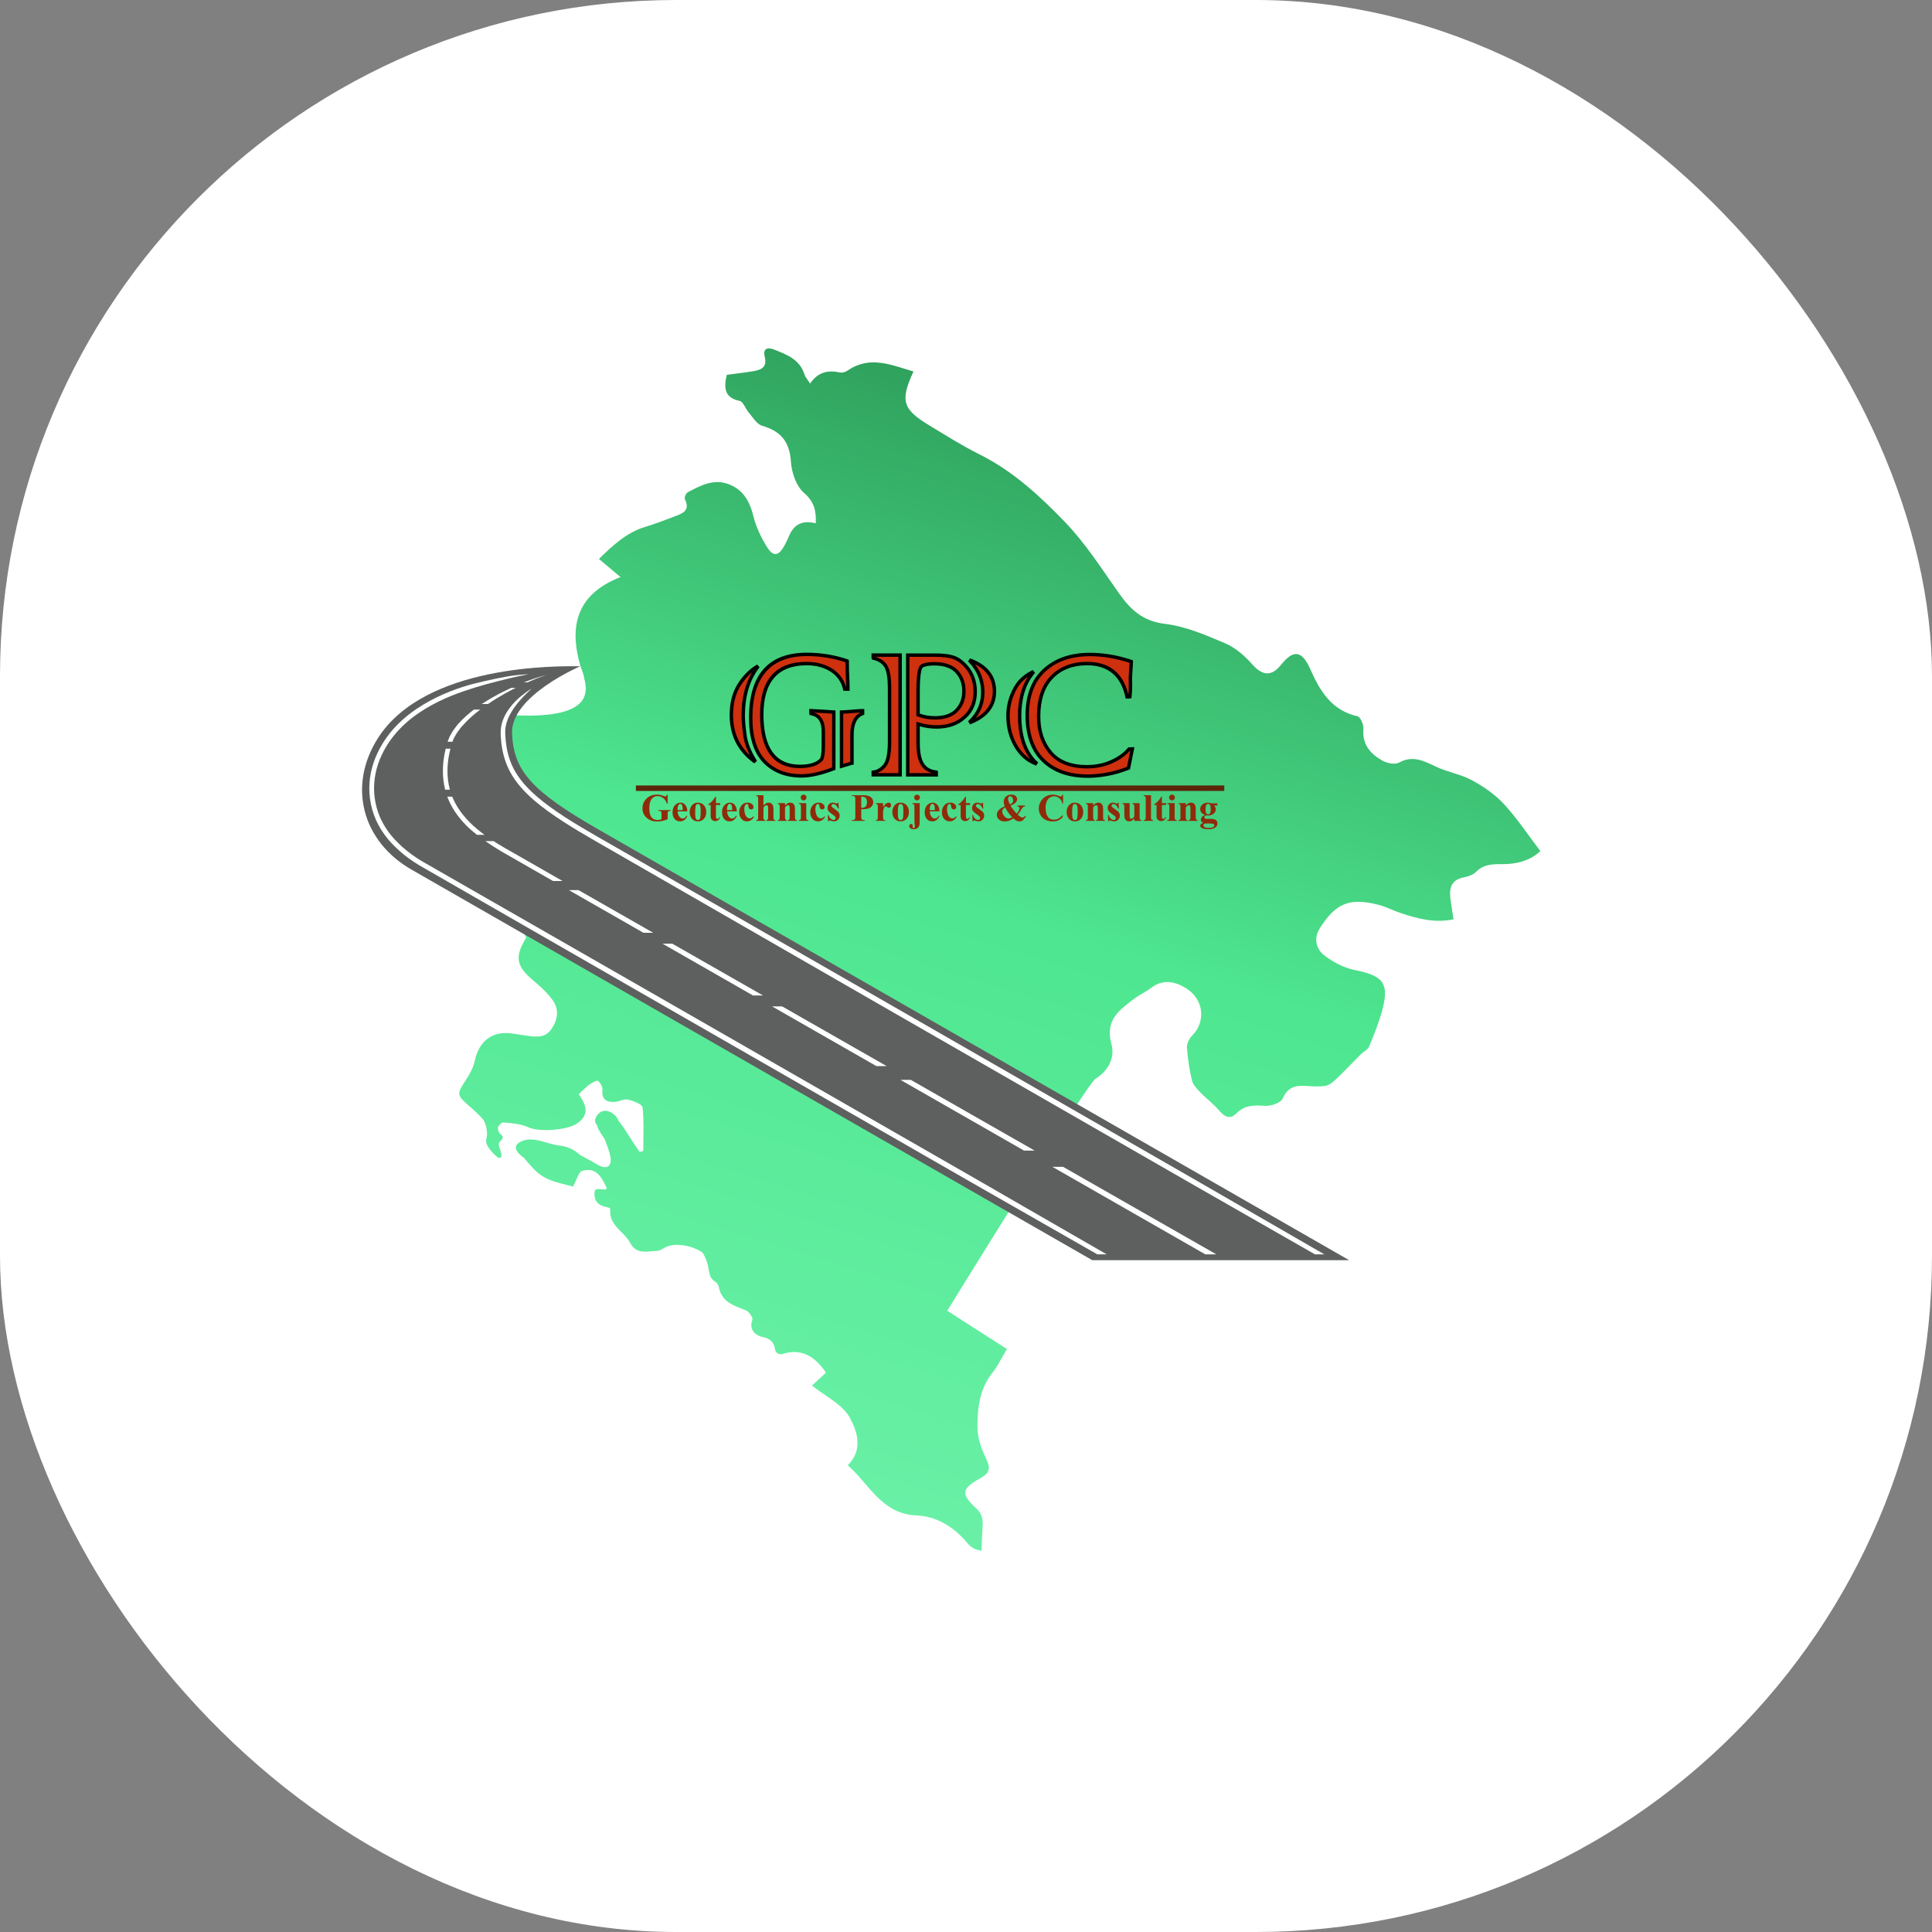 <svg xmlns="http://www.w3.org/2000/svg" version="1.1" xmlns:xlink="http://www.w3.org/1999/xlink" width="1000" height="1000"><rect width="100%" height="100%" fill="#808080" stroke="none"/><g clip-path="url(#SvgjsClipPath1098)"><rect width="1000" height="1000" fill="#ffffff"></rect><g transform="matrix(1,0,0,1,0,0)"><svg xmlns="http://www.w3.org/2000/svg" version="1.1" xmlns:xlink="http://www.w3.org/1999/xlink" width="1000" height="1000"><svg version="1.2" xmlns="http://www.w3.org/2000/svg" viewBox="0 0 1000 1000" width="1000" height="1000">
	<title>GPC Logo</title>
	<defs>
		<linearGradient id="g1" x2="1" gradientUnits="userSpaceOnUse" gradientTransform="matrix(204.853,-670.045,627.401,191.816,3.069,730.963)">
			<stop offset="0" stop-color="#70f3ac"></stop>
			<stop offset=".565" stop-color="#4ee690"></stop>
			<stop offset="1" stop-color="#2a9654"></stop>
		</linearGradient>
	<clipPath id="SvgjsClipPath1098"><rect width="1000" height="1000" x="0" y="0" rx="350" ry="350"></rect></clipPath></defs>
	<style>
		.s0 { fill: url(#g1) } 
		.s1 { fill: #5e5f5f } 
		.s2 { fill: #ffffff } 
		.s3 { fill: #cf300e } 
		.s4 { fill: #000000 } 
		.s5 { fill: #8f2b0a } 
		.s6 { fill: #5b260a } 
	</style>
	<g id="Layer 1">
		<g id="&lt;Group&gt;">
			<g id="&lt;Group&gt;">
				<path id="&lt;Path&gt;" class="s0" d="m778.47 416.22c-4.59-4.99-10.54-9.09-16.55-12.34-5.79-3.14-12.66-4.21-18.65-7.05-6.3-2.99-11.98-6.03-19.19-2.1-2.08 1.14-6.12 0.32-8.48-1-6.2-3.46-10.6-8.29-9.88-16.39 0.19-2.18-1.57-6.27-3.08-6.61-13.4-3-19.42-13.05-24.39-24.27-4.33-9.78-8.71-10.47-15.25-2.3-4.92 6.16-9.63 5.58-14.81-0.27-3.89-4.4-8.75-8.67-14.07-10.93-10.04-4.29-20.52-8.78-31.2-10.06-11.47-1.38-17.79-7.4-23.8-15.9-8.9-12.62-17.33-25.85-27.97-36.88-12.93-13.42-26.79-26.24-43.9-34.79-9-4.5-17.55-9.89-26.17-15.1-13.96-8.43-15.25-12.77-8.26-27.96-11.47-3.31-22.56-8.47-34.16-0.43-1.06 0.73-2.76 1.22-3.97 0.95-6.18-1.37-11.42-0.18-15.37 5.75-1.3-2.06-2.48-3.3-2.94-4.77-2.44-7.75-9.11-10.22-15.68-12.83-3.53-1.4-5.9-0.45-4.88 3.66 1.45 5.87-2.21 6.93-6.42 7.61-4.53 0.74-9.1 1.25-13.22 1.81-1.71 7.2-0.97 11.88 6.67 13.49 1.92 0.41 3.03 4.13 4.76 6.11 2.13 2.45 4.14 5.98 6.86 6.76 9.64 2.77 14.23 8.2 14.9 18.53 0.36 5.61 2.7 12.64 6.69 16.11 5.48 4.75 6.47 9.49 6.17 15.85-6.84-1.74-11.34 0.5-13.88 6.67q-1.07 2.6-2.44 5.06c-2.86 5.15-5.66 5.71-8.76 0.77-3.16-5.03-5.85-10.66-7.26-16.39-1.88-7.62-5.25-13.49-12.67-16.34-7.82-3-14.61 0.64-21.23 4.16-0.91 0.49-1.89 2.73-1.51 3.51 2.73 5.61-0.69 7.22-4.21 8.57-5.39 2.08-10.79 4.17-16.32 5.84-9.74 2.95-16.69 9.55-23.94 16.58l11.14 9.39c-23.04 9.04-26.62 25.66-20.73 46.11 0.82 1.86 1.99 5.49 1.86 5.87 2.15 8.01 4.5 23.31-44.39 18.97-6.44-0.58 10.82 113.36 14.53 115.6-6.23 10.12-5.21 14.85 3.59 22.25 3.73 3.13 7.49 6.5 10.23 10.46 3.2 4.62 2.48 9.77-0.71 14.54-3.04 4.55-7.38 4.36-11.94 3.7-2.56-0.37-5.13-0.68-7.67-1.11-10.83-1.86-17.95 3.36-20.3 14.39-0.66 3.11-2.31 6.16-4.07 8.87-5.34 8.2-5.49 8.18 1.92 14.7 2.68 2.36 5.33 4.62 7.21 7.36 0.32 0.91 0.63 1.79 0.95 2.71 0.17 1.41 0.56 2.8 0.47 4.25-0.1 1.56-0.8 2.92-0.32 4.43 0.8 2.58 3.76 5.58 5.77 7.23 0.76 0.62 2.02 0.26 2.02-0.84-0.01-1.83-0.92-3.33-1.3-5.1-0.47-2.2 1.03-2.22 1.81-3.84 0.21-0.44 0.17-0.96-0.12-1.35-0.64-0.86-1.37-1.03-1.84-2.06q-0.24-0.56-0.4-1.2 0.1-0.72 0.06-1.46c0.75-1.12 2.06-2.27 2.78-2.2 4.45 0.38 9.19 0.77 13.15 2.61 5.21 2.41 19.77 1.51 25-2.07 7.14-4.89 4.2-10.14 0.83-15.18 2.16-1.96 3.75-3.67 5.62-5 1.33-0.94 3.74-2.32 4.4-1.82 1.28 0.95 2.39 3.17 2.25 4.75-0.41 4.99 2.28 6.32 6.37 6.09 2.31-0.13 4.76-1.67 6.83-1.19 2.81 0.64 7.4 2.37 7.58 4.03 0.83 7.43 0.36 15.01 0.36 22.53-0.97 0.29-0.91 0.27-1.89 0.56q-1.83-2.74-3.67-5.49c-2.37-3.54-4.48-7.31-7.19-10.55-1.18-3.8-6.89-7.24-10.22-3.96-1.37 1.35-2.56 3.24-1.65 5.13 0.22 0.45 0.52 0.84 0.84 1.21 0.06 0.58 0.23 1.18 0.58 1.83 0.9 1.71 2 3.37 3.15 5.01 1.2 3.16 2.56 6.28 3.09 9.54 0.72 4.45-1.66 6.67-6.46 3.97-3.05-1.72-6.1-3.5-9.22-5.1-3.05-2.66-6.36-4.49-10.73-4.93-6-0.6-13.17-4.85-19.25-2.37-5.66 2.31-3.31 5.73 0.91 8.8 3.09 3.66 6.21 7.5 10.16 9.81 4.89 2.85 10.95 3.71 15.19 5.03 1.92-3.45 2.87-7.68 4.81-8.2 7.55-2.03 10.02 3.59 12.51 8.61 0.27 0.54-0.17 1.16-0.77 1.09-2.29-0.25-4.88-0.63-5.31 0.7-1.38 9.3 8.18 7.78 8.03 9.33-0.85 8.65 7.13 11.54 10.22 17.45 3.36 6.41 8.83 4.4 13.85 4.3 1.38-0.02 2.82-0.93 4.1-1.67 4.96-2.88 14.27-1.24 19.63 2.54 1.15 1.83 1.98 3.76 2.57 5.89 0.56 2.04 0.63 4.45 1.47 6.38 0.63 1.44 1.81 2.48 3.19 3.29 0.35 0.55 0.66 1.03 1.01 1.58 1.52 8.71 7.86 10.18 14.29 12.8 1.58 0.64 3.67 3.82 3.23 4.95-1.99 5.15 2.13 8.14 4.73 8.63 4.43 0.84 6.51 2.79 7.01 6.51 0.24 1.79 2.06 3 3.78 2.45 9.51-3.03 16.64 0.8 22.57 9.63-2.35 2.19-4.99 4.65-7.21 6.72 6.65 5.37 15.8 9.64 19.65 16.78 3.53 6.53 7.14 16.44-1.17 24.46 11.32 9.84 17.41 25.23 35.8 25.98 9.98 0.4 19.07 5.85 25.9 14.01 2.23 2.67 3.93 3.62 7.53 4.28 0.23-4.53 0.22-5.29 0.38-8.73 0.23-4.93 1.25-9.21-3.07-13.21-8.14-7.56-7.65-10.24 2.27-15.73 4.85-2.67 5.18-5.26 2.79-10.11-2.38-4.85-4.39-10.47-4.43-15.77-0.09-10.02 0.95-20.08 7.71-28.55 2.86-3.6 4.85-7.89 7.52-12.34-10.2-6.54-19.99-12.82-30.89-19.81 10.52-17.04 72.45-117.21 76.49-119.83 7.14-4.63 10.46-11.12 8.44-18.45-3.38-12.3 4.4-17.6 12.13-23.42 2.61-1.96 5.69-3.32 8.29-5.31 6.23-4.76 12.39-3.59 18.36 0.14 9.18 5.74 10.3 17.38 2.92 24.61-1.45 1.42-2.7 4.12-2.56 6.15 0.42 5.62 1.25 11.26 2.55 16.75 0.54 2.25 2.46 4.33 4.15 6.1 3.22 3.35 7.05 6.15 10.03 9.69 2.79 3.32 5.66 4.66 8.82 1.46 4.36-4.42 9.24-4.34 14.9-3.94 3.06 0.21 8.13-1.53 9.11-3.78 2.5-5.74 6.32-6.89 11.69-6.56 3.52 0.22 7.13 0.56 10.54-0.05 2.09-0.36 4.1-2.19 5.75-3.76 4.25-4.05 8.25-8.35 12.41-12.5 1.4-1.41 3.64-2.38 4.33-4.03 2.53-6.05 5-12.19 6.72-18.5 3.88-14.25 0.68-18.18-13.89-21.07-5.66-1.12-11.41-4.07-16-7.62-4.14-3.21-5.69-8.69-2.43-13.88 8.37-13.31 15.64-16.21 30.84-12.21 3.82 1 7.37 2.95 11.14 4.19 8.64 2.85 17.36 5.26 27.33 3.21-0.6-3.94-1.19-7.34-1.62-10.75-0.68-5.5 0.51-9.74 6.94-10.95 2.24-0.42 4.81-1.32 6.34-2.87 3.93-3.97 8.49-4 13.58-3.98 7.31 0.04 14.3-1.71 19.71-6.76-6.37-8.36-11.99-16.89-18.83-24.31z"></path>
				<g id="&lt;Group&gt;">
					<path id="&lt;Path&gt;" class="s1" d="m309.67 429.29c-34.75-19.93-43.85-30.45-44.63-49.75-0.79-19.3 35.25-34.66 35.25-34.66-11.82-0.2-80.15-0.99-104.57 37.02-15.93 24.79-8.43 53.76 17.78 68.5l351.86 201.87h132.96z"></path>
					<g id="&lt;Group&gt;">
						<path id="&lt;Path&gt;" class="s2" d="m232.83 408.6c-1.66-6.16-1.47-12.46-0.34-18.23q0.31-1.44 0.66-2.84h-2.43q-0.29 1.18-0.56 2.4c-1.15 5.85-1.38 12.35 0.26 18.81h2.45q-0.02-0.07-0.04-0.14z"></path>
						<path id="&lt;Path&gt;" class="s2" d="m243 425.5c-3.88-3.92-7.02-8.37-8.92-13.15h-2.57c2 5.46 5.5 10.51 9.78 14.84 1.73 1.75 3.62 3.36 5.57 4.92h3.92c-2.8-2.05-5.42-4.23-7.78-6.61z"></path>
						<path id="&lt;Path&gt;" class="s2" d="m342.92 488.45c15.43 8.84 31.12 17.81 46.81 26.8h5.18q-1.74-1-3.48-1.99c-14.55-8.31-29.09-16.61-43.44-24.81z"></path>
						<path id="&lt;Path&gt;" class="s2" d="m453.6 551.8h5.32c-17.66-10.09-35.84-20.47-54.11-30.9h-5.2c18.2 10.42 36.33 20.79 53.99 30.9z"></path>
						<path id="&lt;Path&gt;" class="s2" d="m471.41 558.93h-5.35c22.59 12.93 44.21 25.3 63.99 36.62h5.49c-19.73-11.27-41.41-23.65-64.13-36.62z"></path>
						<path id="&lt;Path&gt;" class="s2" d="m272.98 353.19q2.31-1.01 4.13-1.75c3.83-1.52 5.95-2.13 5.95-2.13 0 0-2.15 0.48-6.09 1.76-1.63 0.53-3.59 1.24-5.79 2.12z"></path>
						<path id="&lt;Path&gt;" class="s2" d="m338.1 482.8c-12.38-7.06-24.58-14.03-36.43-20.8q-1.13-0.65-2.26-1.29h-4.97q2.99 1.71 6 3.44c10.64 6.08 21.54 12.32 32.6 18.65z"></path>
						<path id="&lt;Path&gt;" class="s2" d="m260.46 358.03c-3.46 1.71-7.2 3.83-11.12 6.38h3.23c2.95-2.02 5.8-3.78 8.49-5.27q3.1-1.74 5.86-3.1h-2.32q-1.98 0.91-4.14 1.99z"></path>
						<path id="&lt;Path&gt;" class="s2" d="m234.2 383.91c0.23-0.59 0.44-1.2 0.68-1.75 0.71-1.13 1.21-2.3 2.02-3.37 0.84-1.04 1.51-2.18 2.45-3.1 2.88-3.3 6.05-6.04 9.21-8.41h-3.26c-2.6 1.98-5.21 4.22-7.66 6.91-0.98 0.96-1.73 2.18-2.63 3.29-0.87 1.13-1.53 2.54-2.31 3.84-0.3 0.67-0.52 1.34-0.79 2.01l-0.22 0.58z"></path>
						<path id="&lt;Path&gt;" class="s2" d="m291.17 456c-10.59-6.06-20.89-11.95-30.77-17.6q-2.51-1.48-4.91-3.04h-4.28q3.86 2.7 7.95 5.13c8.72 4.99 17.78 10.19 27.07 15.51z"></path>
						<path id="&lt;Path&gt;" class="s2" d="m629.55 649.24c-12.22-6.99-41.23-23.55-79.3-45.29h-5.52c36.12 20.68 64.58 36.96 79.13 45.29z"></path>
					</g>
					<path id="&lt;Path&gt;" class="s2" d="m680.6 649.24h4.85c-11.95-6.9-35.33-20.4-65.57-37.85-44.66-25.66-104.21-59.87-163.76-94.07-29.78-17.09-59.57-34.17-87.49-50.19-13.96-8-27.46-15.75-40.26-23.09-12.75-7.41-25.04-14.07-35.8-21-10.69-6.94-20.18-14.25-25.48-22.99-2.65-4.33-4.13-8.91-4.87-13.25-0.38-2.2-0.57-4.26-0.68-6.34-0.13-2 0.01-3.8 0.44-5.53 0.86-3.44 2.53-6.28 4.15-8.61 1.64-2.33 3.29-4.16 4.65-5.61 1.37-1.47 2.49-2.51 3.25-3.23q1.14-1.08 1.15-1.09-0.01 0-1.34 0.85c-0.86 0.58-2.13 1.48-3.72 2.75-1.59 1.27-3.48 2.95-5.38 5.27-1.89 2.29-3.87 5.26-4.96 9.1-0.51 1.91-0.73 4.09-0.6 6.23 0.1 2.07 0.31 4.34 0.7 6.61 0.77 4.56 2.35 9.48 5.16 14.09 5.66 9.32 15.42 16.76 26.2 23.8 10.89 7.03 23.14 13.69 35.88 21.12 12.79 7.36 26.28 15.12 40.23 23.15 27.9 16.06 57.66 33.18 87.42 50.31 59.55 34.21 119.1 68.42 163.76 94.07 27.48 15.72 49.31 28.2 62.07 35.5z"></path>
					<path id="&lt;Path&gt;" class="s2" d="m572.8 649.24c-12.34-7.12-36.91-21.28-68.74-39.63-46.57-26.73-108.66-62.36-170.75-97.99-31.06-17.8-62.12-35.6-91.23-52.28q-10.93-6.26-21.45-12.29c-6.99-3.85-13.17-8.7-18-14.44-2.37-2.9-4.36-6.03-5.82-9.33-1.44-3.29-2.41-6.83-2.87-10.26-0.94-6.96 0.19-13.86 2.62-19.91 2.46-6.05 6.08-11.33 10.2-15.66 4.14-4.34 8.76-7.76 13.33-10.57 9.22-5.57 18.21-8.66 25.61-10.97 7.43-2.29 17.42-4.73 21.51-5.63 4.12-0.84 6.31-1.28 6.31-1.28 0 0-2.24 0.05-6.43 0.49-4.19 0.41-14.31 2.48-21.96 4.42-7.61 2.02-16.78 5.21-26.28 10.93-4.71 2.89-9.51 6.42-13.83 10.95-4.31 4.51-8.11 10.02-10.71 16.41-2.59 6.38-3.81 13.73-2.81 21.15 0.5 3.74 1.5 7.36 3.04 10.93 1.56 3.53 3.67 6.86 6.16 9.92 5.06 6.04 11.55 11.1 18.68 15.04q10.51 6.04 21.42 12.32c29.1 16.72 60.13 34.56 91.16 52.4 62.09 35.63 124.18 71.27 170.75 98 29.02 16.58 52.01 29.72 65.24 37.28z"></path>
				</g>
				<g id="&lt;Group&gt;">
					<g id="&lt;Group&gt;">
						<path id="&lt;Compound Path&gt;" class="s3" d="m414.81 401.61c-7.84 0-14.25-2.49-19.06-7.38-2.39-2.49-4.2-5.67-5.4-9.45-1.18-3.77-1.79-8.21-1.79-13.2 0-21.81 9.81-32.87 29.14-32.87 7.07 0 14.02 1.13 20.65 3.38l0.16 0.05v0.17c0 3.52 0.07 6.26 0.18 8.15q0.19 2.44 0.19 6v0.24h-1.63l-0.05-0.18c-0.94-4.03-3.2-7.25-6.71-9.56-3.61-2.32-7.97-3.5-12.97-3.5-15.42 0-23.24 8.89-23.24 26.41 0 17.79 6.65 26.81 19.74 26.81 5.22 0 8.95-1.18 11.11-3.52 0.67-1.17 1.03-3.47 1.03-6.8v-7.7c0-5.44-2.03-8.48-6.21-9.3l-0.19-0.04v-1.47c0 0 3.81 0.21 6.47 0.36q3.07 0.23 5.12 0.34l0.22 0.01v29.26l-0.15 0.06c-6.39 2.47-11.98 3.73-16.61 3.73zm20.76-33.05l0.23-0.01q2.88-0.11 5.29-0.34c2.65-0.23 4.33-0.34 5.15-0.34h0.24v1.42l-0.15 0.06c-3.54 1.36-5.34 5.05-5.34 10.96v14.7l-0.21 0.03q-0.4 0.06-2.31 0.68-0.97 0.23-1.56 0.45-0.61 0.23-1.04 0.35l-0.3 0.08zm-45.22 25.41c-7.83-5.8-11.8-13.81-11.8-23.81 0-6.14 1.33-11.39 3.95-15.59 2.59-4.12 5.68-7.32 9.19-9.49l0.32 0.34c-4.86 6.51-7.32 14.87-7.32 24.85 0 2.36 0.29 5.74 0.85 10.07 0.55 4.25 2.29 8.73 5.15 13.32z"></path>
						<path id="&lt;Compound Path&gt;" fill-rule="evenodd" class="s4" d="m414.81 402.49c-8.08 0-14.71-2.57-19.69-7.64-2.49-2.59-4.38-5.89-5.61-9.8-1.22-3.86-1.83-8.39-1.83-13.47 0-22.4 10.1-33.76 30.02-33.76 7.17 0 14.21 1.15 20.94 3.43l0.6 0.2 0.16 0.69c0 3.64 0.06 6.36 0.18 8.26 0.12 1.61 0.18 3.66 0.18 6.06v1.12h-3.21l-0.16-0.67c-0.94-3.99-3.07-7.02-6.39-9.21-3.45-2.22-7.65-3.35-12.48-3.35-14.83 0-22.35 8.58-22.35 25.52 0 17.2 6.34 25.93 18.85 25.93 4.96 0 8.48-1.09 10.46-3.24 0.22-0.43 0.79-2.05 0.79-6.2v-7.7c0-5.02-1.74-7.69-5.49-8.43l-0.72-0.14-0.19-0.77v-2.4l0.94 0.05c0 0 3.81 0.2 6.47 0.35q3.08 0.23 5.12 0.35l1.06 0.05v30.71l-0.56 0.22q-9.98 3.85-17.09 3.84zm2.89-62.9c-18.74 0-28.25 10.77-28.25 31.99 0 4.9 0.59 9.25 1.75 12.93 1.15 3.66 2.9 6.72 5.19 9.11 4.63 4.71 10.83 7.1 18.42 7.1 4.42 0 9.76-1.18 15.88-3.51v-27.81q-1.89-0.11-4.53-0.31c-1.54-0.08-3.47-0.19-4.82-0.26 3.83 1.3 5.7 4.59 5.7 9.83v7.7c0 3.48-0.38 5.92-1.14 7.24-2.45 2.69-6.41 3.97-11.88 3.97-13.68 0-20.62-9.32-20.62-27.7 0-18.11 8.11-27.3 24.12-27.3 5.17 0 9.7 1.23 13.45 3.64 3.57 2.36 5.91 5.58 6.97 9.6h0.05q-0.02-3.13-0.18-5.29-0.17-2.8-0.18-7.74-9.77-3.19-19.93-3.19zm16.98 58.17v-30.05l1.08-0.04q2.84-0.11 5.25-0.34c2.72-0.24 4.39-0.35 5.23-0.35h1.12v2.92l-0.56 0.22c-3.32 1.27-4.93 4.69-4.93 10.19v15.48l-0.76 0.1c-0.28 0.04-0.66 0.12-2.36 0.67-0.68 0.16-1.16 0.3-1.52 0.44q-0.66 0.25-1.13 0.37zm1.77-28.34v25.98q0.07-0.03 0.15-0.05 0.63-0.24 1.67-0.49c0.91-0.3 1.47-0.47 1.83-0.56v-13.98c0-5.99 1.79-9.87 5.32-11.54q-1.38 0.07-4.25 0.32-2.18 0.2-4.72 0.32zm-46.04 25.7l-0.59-0.43c-8.07-5.98-12.16-14.23-12.16-24.53 0-6.31 1.38-11.71 4.09-16.06 2.66-4.24 5.85-7.52 9.48-9.77l0.62-0.39 1.31 1.42-0.44 0.59c-4.74 6.36-7.14 14.54-7.14 24.33 0 2.32 0.28 5.67 0.83 9.95 0.54 4.12 2.23 8.48 5.03 12.96l0.39 0.62zm-1.14-47.17q-3.35 2.85-6.02 7.09c-2.53 4.06-3.82 9.15-3.82 15.12 0 8.47 2.93 15.46 8.72 20.84-1.88-3.61-3.05-7.14-3.49-10.54-0.57-4.36-0.86-7.79-0.86-10.18 0-8.68 1.84-16.18 5.47-22.33z"></path>
					</g>
					<g id="&lt;Group&gt;">
						<path id="&lt;Compound Path&gt;" fill-rule="evenodd" class="s3" d="m469.84 401.06v-61.97c0 0 12.71 0 13.87 0 9.77 0 12.57 1.88 15.98 5.45 3.37 3.61 5.08 8.16 5.08 13.52 0 5.48-1.88 9.92-5.57 13.19-3.69 3.33-8.55 5.02-14.46 5.02-3.16 0-6.37-0.51-9.54-1.51v9.83c0 4.92 0.74 8.58 2.2 10.89 1.4 2.36 3.76 3.76 7.01 4.17l0.2 0.03v1.38zm5.36-31.06c2.69 1.04 5.62 1.57 8.69 1.57 5.02 0 8.82-1.31 11.3-3.92 2.48-2.64 3.73-5.96 3.73-9.88 0-4.06-1.25-7.48-3.73-10.16-2.48-2.68-6.42-4.04-11.72-4.04q-4.39 0.01-6.39 1.28c-0.85 0.59-1.88 3.3-1.88 12.87zm-23.22 29.67l0.21-0.02q3.05-0.34 5.64-3.29c1.72-1.96 2.6-6.15 2.6-12.45v-27.79c0-5.22-0.62-8.96-1.84-11.12-1.21-2.14-3.37-3.6-6.43-4.34l-0.18-0.05v-1.52h13.93v61.97h-13.93zm50.21-26.21c4.32-4.19 6.51-9.28 6.51-15.12 0-6.15-2.19-11.56-6.51-16.1l0.25-0.38c8.15 3.1 12.28 8.47 12.28 15.96 0 7.34-4.13 12.73-12.27 16.03z"></path>
						<path id="&lt;Compound Path&gt;" fill-rule="evenodd" class="s4" d="m485.5 401.94h-16.54v-63.74h14.75c9.6 0 12.77 1.69 16.62 5.73 3.54 3.78 5.32 8.53 5.32 14.13 0 5.75-1.97 10.41-5.87 13.85-3.84 3.48-8.91 5.25-15.04 5.25q-4.32-0.01-8.65-1.21v8.64c0 4.74 0.69 8.25 2.06 10.42q1.91 3.2 6.37 3.76l0.77 0.1 0.21 0.81zm-14.77-1.78h11.76c-2.67-0.71-4.6-2.12-5.85-4.23-1.54-2.44-2.33-6.26-2.33-11.34v-11.05l1.16 0.37c3.08 0.97 6.2 1.47 9.27 1.47 5.68 0 10.34-1.61 13.86-4.8 3.51-3.09 5.28-7.31 5.28-12.53 0-5.13-1.63-9.47-4.84-12.91-3.35-3.51-5.96-5.17-15.33-5.17h-12.98zm-3.94 1.77h-15.69v-3.06l0.99-0.11q2.71-0.3 5.07-2.99c1.09-1.24 2.38-4.3 2.38-11.87v-27.79c0-5.06-0.58-8.66-1.72-10.69-1.08-1.91-3.06-3.23-5.87-3.91l-0.67-0.17-0.18-0.74v-2.41h15.69zm-12.86-1.77h11.09v-60.19h-11.99c3.02 0.89 5.11 2.42 6.33 4.58 1.3 2.3 1.96 6.19 1.96 11.56v27.79c0 6.61-0.93 10.88-2.82 13.04q-2.12 2.41-4.57 3.22zm48.17-25.22l-1.04-1.61 0.52-0.51c4.14-4.02 6.23-8.89 6.23-14.48 0-5.91-2.11-11.13-6.26-15.49l-0.49-0.51 1.04-1.57 0.66 0.25c8.52 3.25 12.85 8.91 12.85 16.8 0 7.74-4.32 13.41-12.83 16.85zm2.6-31.13c3.24 4.23 4.88 9.1 4.88 14.52 0 5.01-1.53 9.48-4.58 13.34 5.87-3.18 8.84-7.83 8.84-13.85 0-6.26-3.07-10.96-9.14-14.01zm-20.81 28.64c-3.18 0-6.22-0.55-9.01-1.64l-0.57-0.22v-12.89c0-10.78 1.29-12.92 2.27-13.59q2.25-1.44 6.89-1.44c5.56 0 9.71 1.46 12.37 4.32 2.63 2.85 3.97 6.47 3.97 10.77 0 4.15-1.34 7.68-3.98 10.49-2.65 2.79-6.67 4.2-11.94 4.2zm-7.81-3.08c2.44 0.87 5.06 1.3 7.81 1.3 4.77 0 8.35-1.22 10.66-3.64 2.31-2.47 3.49-5.59 3.49-9.27 0-3.84-1.18-7.05-3.51-9.56-2.3-2.49-6.02-3.75-11.06-3.75-2.71 0-4.75 0.39-5.91 1.13-0.13 0.09-1.48 1.33-1.48 12.12z"></path>
					</g>
					<g id="&lt;Group&gt;">
						<path id="&lt;Compound Path&gt;" class="s3" d="m563.06 401.72c-9.75 0-17.5-2.73-23.03-8.11-5.53-5.35-8.34-13.22-8.34-23.4 0-10.14 3.01-18.01 8.95-23.4 5.89-5.34 13.78-8.05 23.45-8.05 6.99 0 14.16 1.22 21.31 3.61l0.17 0.06-0.01 0.18c-0.31 4.68-0.48 7.61-0.48 8.49q0 1.19 0.06 2.32v1.39q0 2.97-0.3 5.67l-0.03 0.21h-1.42l-0.04-0.18c-2.46-11.32-9.41-17.05-20.65-17.05-7.62 0-13.77 2.38-18.29 7.06-4.52 4.65-6.82 11.47-6.82 20.26 0 7.71 2.12 14.05 6.28 18.85 4.12 4.79 10.43 7.22 18.77 7.22 4.61 0 8.88-0.87 12.69-2.6 3.78-1.65 6.83-3.86 9.09-6.56l1.39-0.08h0.29l-1.99 9.92c-3.89 1.55-7.54 2.57-10.99 3.21-3.46 0.65-6.85 0.98-10.06 0.98zm-27.12-6.52c-4.33-1.73-7.82-4.89-10.37-9.41-2.55-4.46-3.83-9.57-3.83-15.18 0-3.85 0.67-7.46 2-10.7 1.25-3.21 2.77-5.75 4.52-7.55 1.61-1.72 3.64-3.21 6.03-4.44l0.29 0.36c-4.52 5.52-6.82 12.98-6.82 22.16 0 10.76 2.84 18.96 8.43 24.37z"></path>
						<path id="&lt;Compound Path&gt;" fill-rule="evenodd" class="s4" d="m563.06 402.61c-9.99 0-17.95-2.82-23.65-8.37-5.71-5.51-8.6-13.6-8.6-24.03 0-10.4 3.1-18.49 9.23-24.05 6.06-5.5 14.15-8.28 24.05-8.28 7.09 0 14.35 1.23 21.59 3.65l0.65 0.22 0.13 0.74c-0.41 6.1-0.49 8.03-0.49 8.61q0 1.17 0.05 2.28l0.01 1.43q0 3.02-0.31 5.77l-0.09 0.79-0.82 0.21h-2.14l-0.15-0.71c-2.39-11.02-9.05-16.52-19.82-16.52-7.37 0-13.31 2.28-17.66 6.79-4.35 4.48-6.56 11.09-6.56 19.64 0 7.49 2.04 13.63 6.06 18.27 3.94 4.59 10.03 6.92 18.1 6.92 4.49 0 8.63-0.85 12.33-2.53 3.66-1.6 6.6-3.72 8.77-6.31l0.25-0.3 3.19-0.11-2.29 11.46-0.45 0.18c-3.76 1.49-7.41 2.56-11.15 3.26-3.52 0.65-6.96 0.99-10.23 0.99zm1.03-62.96c-9.45 0-17.14 2.63-22.86 7.82-5.74 5.21-8.65 12.86-8.65 22.74 0 9.93 2.71 17.59 8.07 22.76 5.36 5.22 12.9 7.86 22.41 7.86 3.16 0 6.49-0.32 9.9-0.96 3.48-0.65 6.89-1.63 10.38-2.98l1.67-8.34-0.16 0.01c-2.32 2.67-5.4 4.85-9.16 6.5-3.92 1.78-8.31 2.68-13.05 2.68-8.61 0-15.15-2.53-19.44-7.53-4.31-4.97-6.49-11.5-6.49-19.43 0-9.03 2.37-16.05 7.06-20.88 4.69-4.86 11.06-7.33 18.93-7.33 11.46 0 18.64 5.72 21.34 16.99 0.15-1.6 0.21-3.16 0.21-4.75v-1.39q-0.06-1.09-0.06-2.32c0-0.85 0.16-3.56 0.45-8.04q-10.51-3.41-20.55-3.41zm-27.8 56.64l-0.68-0.27c-4.52-1.8-8.16-5.09-10.81-9.79-2.62-4.6-3.95-9.85-3.95-15.62 0-3.97 0.7-7.69 2.07-11.04 1.29-3.3 2.88-5.94 4.7-7.83 1.68-1.78 3.79-3.34 6.27-4.61l0.64-0.33 1.2 1.49-0.46 0.55c-4.4 5.37-6.63 12.63-6.63 21.6 0 10.52 2.75 18.5 8.17 23.73l0.52 0.51zm-4.26-45.99q-1.76 1.22-3.13 2.67-2.5 2.6-4.33 7.26c-1.29 3.15-1.94 6.64-1.94 10.38 0 5.46 1.25 10.41 3.71 14.74q2.74 4.85 6.9 7.48c-4.23-5.47-6.37-12.98-6.37-22.39 0-8.03 1.73-14.79 5.16-20.14z"></path>
					</g>
				</g>
				<g id="&lt;Group&gt;">
					<path id="&lt;Compound Path&gt;" class="s5" d="m345.57 411.29v4.68h-0.36q-0.66-1.92-1.97-2.92-1.31-1-2.87-1-1.49 0-2.48 0.84-0.99 0.83-1.4 2.33-0.41 1.5-0.41 3.08 0 1.91 0.45 3.35 0.45 1.44 1.46 2.11 1 0.68 2.38 0.68 0.48 0 0.98-0.1 0.51-0.11 1.04-0.3v-2.76q0-0.79-0.11-1.02-0.11-0.23-0.45-0.41-0.33-0.19-0.81-0.19h-0.35v-0.36h6.46v0.36q-0.74 0.05-1.03 0.2-0.29 0.15-0.44 0.5-0.09 0.19-0.09 0.92v2.76q-1.27 0.57-2.65 0.85-1.37 0.29-2.86 0.29-1.88 0-3.13-0.51-1.25-0.51-2.21-1.35-0.95-0.84-1.49-1.89-0.69-1.35-0.69-3.02 0-3 2.11-5.07 2.11-2.06 5.3-2.06 0.99 0 1.78 0.15 0.43 0.08 1.4 0.45 0.96 0.37 1.14 0.37 0.27 0 0.51-0.2 0.23-0.21 0.43-0.76z"></path>
					<path id="&lt;Compound Path&gt;" fill-rule="evenodd" class="s5" d="m355.76 419.96h-5.02q0.09 1.82 0.97 2.88 0.68 0.82 1.62 0.82 0.59 0 1.07-0.33 0.48-0.33 1.03-1.18l0.33 0.21q-0.74 1.52-1.64 2.15-0.9 0.63-2.09 0.63-2.03 0-3.08-1.56-0.84-1.27-0.85-3.14 0-2.29 1.24-3.65 1.24-1.35 2.91-1.35 1.39 0 2.41 1.14 1.03 1.14 1.1 3.38zm-2.41-0.65q0-1.58-0.17-2.17-0.17-0.59-0.53-0.89-0.21-0.18-0.55-0.18-0.51 0-0.83 0.5-0.58 0.88-0.58 2.39v0.35z"></path>
					<path id="&lt;Compound Path&gt;" fill-rule="evenodd" class="s5" d="m361.23 415.44q1.19 0 2.22 0.62 1.03 0.61 1.57 1.75 0.53 1.13 0.53 2.49 0 1.94-0.99 3.26-1.2 1.58-3.3 1.58-2.07 0-3.18-1.45-1.12-1.44-1.12-3.36 0-1.96 1.14-3.43 1.14-1.46 3.13-1.46zm0.04 0.69q-0.5 0-0.86 0.38-0.35 0.38-0.47 1.49-0.11 1.11-0.11 3.09 0 1.05 0.14 1.96 0.1 0.69 0.46 1.06 0.35 0.36 0.8 0.36 0.44 0 0.73-0.25 0.39-0.33 0.51-0.93 0.2-0.93 0.2-3.76 0-1.66-0.19-2.29-0.18-0.62-0.55-0.9-0.25-0.21-0.66-0.21z"></path>
					<path id="&lt;Compound Path&gt;" class="s5" d="m370.57 412.36v3.35h2.18v0.97h-2.18v5.65q0 0.8 0.08 1.03 0.07 0.23 0.26 0.37 0.18 0.14 0.34 0.14 0.64 0 1.2-0.97l0.3 0.22q-0.8 1.88-2.58 1.88-0.87 0-1.47-0.49-0.6-0.48-0.77-1.08-0.1-0.33-0.1-1.8v-4.95h-1.19v-0.34q1.23-0.87 2.1-1.83 0.86-0.96 1.51-2.15z"></path>
					<path id="&lt;Compound Path&gt;" fill-rule="evenodd" class="s5" d="m381.38 419.96h-5.03q0.09 1.82 0.97 2.88 0.68 0.82 1.63 0.82 0.58 0 1.06-0.33 0.48-0.33 1.03-1.18l0.34 0.21q-0.75 1.52-1.65 2.15-0.9 0.63-2.09 0.63-2.03 0-3.08-1.56-0.84-1.27-0.84-3.14 0-2.29 1.24-3.65 1.23-1.35 2.9-1.35 1.39 0 2.41 1.14 1.03 1.14 1.11 3.38zm-2.41-0.65q0-1.58-0.17-2.17-0.18-0.59-0.54-0.89-0.2-0.18-0.55-0.18-0.51 0-0.83 0.5-0.58 0.88-0.58 2.39v0.35z"></path>
					<path id="&lt;Compound Path&gt;" class="s5" d="m389.99 422.51l0.3 0.23q-0.64 1.22-1.61 1.81-0.96 0.59-2.05 0.59-1.83 0-2.93-1.38-1.09-1.38-1.09-3.32 0-1.87 1-3.29 1.2-1.71 3.32-1.71 1.42 0 2.25 0.71 0.84 0.72 0.84 1.6 0 0.56-0.34 0.89-0.33 0.33-0.88 0.33-0.58 0-0.96-0.38-0.38-0.38-0.46-1.36-0.06-0.62-0.29-0.86-0.22-0.25-0.52-0.25-0.48 0-0.81 0.5-0.51 0.76-0.51 2.32 0 1.29 0.41 2.47 0.42 1.18 1.13 1.76 0.54 0.42 1.27 0.42 0.48 0 0.91-0.23 0.43-0.22 1.02-0.85z"></path>
					<path id="&lt;Compound Path&gt;" class="s5" d="m395.16 411.59v5.3q0.76-0.8 1.38-1.12 0.63-0.33 1.31-0.33 0.86 0 1.47 0.49 0.61 0.49 0.81 1.15 0.21 0.66 0.21 2.23v3.57q-0.01 1.05 0.19 1.31 0.2 0.26 0.79 0.33v0.35h-4.64v-0.35q0.49-0.07 0.74-0.39 0.17-0.26 0.17-1.25v-4.08q0-1.14-0.09-1.43-0.08-0.29-0.29-0.45-0.22-0.16-0.48-0.16-0.39 0-0.76 0.27-0.38 0.27-0.81 0.95v4.9q0 0.98 0.15 1.23 0.19 0.33 0.77 0.41v0.35h-4.65v-0.35q0.58-0.06 0.83-0.38 0.16-0.21 0.16-1.26v-9.3q0-1.04-0.19-1.3-0.19-0.25-0.8-0.33v-0.36z"></path>
					<path id="&lt;Compound Path&gt;" class="s5" d="m406.32 415.71v1.19q0.7-0.77 1.35-1.11 0.65-0.35 1.39-0.35 0.89 0 1.48 0.49 0.59 0.5 0.78 1.23 0.16 0.56 0.16 2.15v3.56q0 1.06 0.19 1.32 0.19 0.26 0.8 0.33v0.35h-4.63v-0.35q0.52-0.07 0.74-0.43 0.16-0.25 0.16-1.22v-4.07q0-1.13-0.09-1.42-0.09-0.3-0.3-0.46-0.21-0.16-0.46-0.16-0.85 0-1.57 1.2v4.91q0 1.03 0.19 1.3 0.19 0.28 0.71 0.35v0.35h-4.63v-0.35q0.58-0.06 0.82-0.38 0.17-0.21 0.17-1.27v-5.17q0-1.04-0.19-1.29-0.2-0.26-0.8-0.34v-0.36z"></path>
					<path id="&lt;Compound Path&gt;" class="s5" d="m417.31 415.71v7.26q0 0.97 0.22 1.24 0.23 0.27 0.88 0.31v0.35h-4.94v-0.35q0.6-0.02 0.9-0.36 0.19-0.22 0.19-1.19v-5.35q0-0.97-0.22-1.24-0.23-0.27-0.87-0.31v-0.36zm-1.37-4.43q0.63 0 1.07 0.44 0.44 0.45 0.44 1.07 0 0.63-0.44 1.07-0.45 0.44-1.07 0.44-0.63 0-1.07-0.44-0.44-0.44-0.44-1.07 0-0.62 0.44-1.07 0.44-0.44 1.07-0.44z"></path>
					<path id="&lt;Compound Path&gt;" class="s5" d="m426.78 422.51l0.3 0.23q-0.65 1.22-1.61 1.81-0.97 0.59-2.05 0.59-1.83 0-2.93-1.38-1.1-1.38-1.1-3.32 0-1.87 1-3.29 1.2-1.71 3.32-1.71 1.42 0 2.26 0.71 0.84 0.72 0.84 1.6 0 0.56-0.34 0.89-0.34 0.33-0.89 0.33-0.58 0-0.95-0.38-0.38-0.38-0.47-1.36-0.06-0.62-0.28-0.86-0.23-0.25-0.53-0.25-0.47 0-0.8 0.5-0.51 0.76-0.51 2.32 0 1.29 0.41 2.47 0.41 1.18 1.12 1.76 0.54 0.42 1.28 0.42 0.48 0 0.91-0.23 0.43-0.22 1.02-0.85z"></path>
					<path id="&lt;Compound Path&gt;" class="s5" d="m434 415.46l0.14 3.12h-0.33q-0.6-1.39-1.24-1.9-0.64-0.51-1.28-0.51-0.4 0-0.68 0.27-0.29 0.27-0.29 0.62 0 0.27 0.2 0.51 0.31 0.4 1.75 1.38 1.44 0.97 1.9 1.65 0.45 0.69 0.45 1.53 0 0.76-0.38 1.5-0.38 0.73-1.08 1.12-0.69 0.39-1.53 0.39-0.66 0-1.76-0.41-0.29-0.11-0.4-0.11-0.32 0-0.54 0.49h-0.32l-0.16-3.29h0.33q0.45 1.3 1.21 1.94 0.77 0.65 1.46 0.65 0.47 0 0.77-0.29 0.3-0.29 0.3-0.7 0-0.47-0.3-0.81-0.29-0.35-1.31-1.04-1.5-1.04-1.94-1.59-0.65-0.8-0.64-1.77-0.01-1.06 0.72-1.91 0.74-0.86 2.11-0.86 0.75 0 1.44 0.36 0.27 0.15 0.44 0.15 0.17 0 0.28-0.08 0.11-0.07 0.34-0.41z"></path>
					<path id="&lt;Compound Path&gt;" fill-rule="evenodd" class="s5" d="m445.77 418.86v3.68q0 1.08 0.13 1.35 0.13 0.28 0.47 0.45 0.33 0.17 1.24 0.17v0.36h-6.75v-0.36q0.92 0 1.25-0.17 0.33-0.18 0.46-0.45 0.13-0.27 0.13-1.35v-8.62q0-1.08-0.13-1.36-0.13-0.28-0.47-0.44-0.33-0.17-1.24-0.17v-0.36h5.79q2.86 0 4.1 1.02 1.24 1.02 1.25 2.54 0 1.3-0.81 2.22-0.8 0.92-2.21 1.25-0.95 0.24-3.21 0.24zm0-6.51v5.74q0.32 0.02 0.49 0.02 1.19 0 1.84-0.71 0.64-0.71 0.64-2.2 0-1.48-0.64-2.16-0.65-0.69-1.93-0.69z"></path>
					<path id="&lt;Compound Path&gt;" class="s5" d="m457.08 415.71v2.08q0.91-1.42 1.59-1.89 0.69-0.46 1.33-0.46 0.54 0 0.87 0.34 0.33 0.33 0.33 0.95 0 0.66-0.32 1.02-0.32 0.36-0.77 0.36-0.52 0-0.9-0.33-0.38-0.33-0.45-0.37-0.1-0.06-0.22-0.06-0.29 0-0.54 0.21-0.4 0.34-0.61 0.95-0.31 0.95-0.31 2.1v2.11l0.01 0.54q0 0.56 0.07 0.72 0.11 0.26 0.34 0.39 0.23 0.12 0.78 0.15v0.35h-4.94v-0.35q0.6-0.05 0.8-0.33 0.22-0.28 0.22-1.47v-5.07q-0.01-0.78-0.08-1-0.1-0.27-0.29-0.4-0.18-0.13-0.65-0.18v-0.36z"></path>
					<path id="&lt;Compound Path&gt;" fill-rule="evenodd" class="s5" d="m466.13 415.44q1.2 0 2.23 0.62 1.03 0.61 1.56 1.75 0.53 1.13 0.53 2.49 0 1.94-0.99 3.26-1.19 1.58-3.3 1.58-2.06 0-3.18-1.45-1.12-1.44-1.11-3.36 0-1.96 1.14-3.43 1.14-1.46 3.12-1.46zm0.04 0.69q-0.5 0-0.85 0.38-0.36 0.38-0.47 1.49-0.12 1.11-0.12 3.09 0 1.05 0.14 1.96 0.11 0.69 0.46 1.06 0.35 0.36 0.8 0.36 0.45 0 0.74-0.25 0.38-0.33 0.51-0.93 0.2-0.93 0.19-3.76 0-1.66-0.18-2.29-0.19-0.62-0.55-0.9-0.25-0.21-0.67-0.21z"></path>
					<path id="&lt;Compound Path&gt;" class="s5" d="m476.03 415.71v9.48q0 1.33-0.17 1.97-0.24 0.92-0.97 1.48-0.73 0.56-1.93 0.56-1.2 0-1.78-0.49-0.57-0.49-0.57-1.19 0-0.43 0.3-0.75 0.3-0.31 0.7-0.31 0.37 0 0.59 0.22 0.21 0.22 0.21 0.66 0 0.12-0.01 0.27-0.02 0.21-0.02 0.29 0 0.34 0.16 0.5 0.16 0.17 0.4 0.17 0.23 0 0.39-0.19 0.16-0.2 0.16-0.56 0-0.2-0.06-0.8-0.1-1.08-0.1-1.31l-0.03-2.32v-5.66-0.51q0.01-0.62-0.21-0.85-0.21-0.23-0.88-0.3v-0.36zm-1.37-4.42q0.62 0 1.06 0.43 0.44 0.44 0.44 1.05-0.01 0.63-0.45 1.07-0.44 0.44-1.05 0.44-0.62 0-1.06-0.44-0.44-0.44-0.44-1.07 0-0.61 0.43-1.05 0.44-0.43 1.07-0.43z"></path>
					<path id="&lt;Compound Path&gt;" fill-rule="evenodd" class="s5" d="m486.28 419.96h-5.02q0.08 1.82 0.97 2.88 0.67 0.82 1.62 0.82 0.59 0 1.07-0.33 0.48-0.33 1.03-1.18l0.33 0.21q-0.74 1.52-1.64 2.15-0.91 0.63-2.09 0.63-2.04 0-3.09-1.56-0.84-1.27-0.84-3.14 0-2.29 1.24-3.65 1.24-1.35 2.9-1.35 1.4 0 2.42 1.14 1.02 1.14 1.1 3.38zm-2.41-0.65q0-1.58-0.17-2.17-0.17-0.59-0.53-0.89-0.21-0.18-0.55-0.18-0.51 0-0.83 0.5-0.58 0.88-0.58 2.39v0.35z"></path>
					<path id="&lt;Compound Path&gt;" class="s5" d="m494.9 422.51l0.3 0.23q-0.64 1.22-1.61 1.81-0.96 0.59-2.05 0.59-1.83 0-2.93-1.38-1.1-1.38-1.09-3.32-0.01-1.87 0.99-3.29 1.21-1.71 3.33-1.71 1.41 0 2.25 0.71 0.84 0.72 0.84 1.6 0 0.56-0.34 0.89-0.34 0.33-0.89 0.33-0.57 0-0.95-0.38-0.38-0.38-0.46-1.36-0.06-0.62-0.29-0.86-0.22-0.25-0.53-0.25-0.47 0-0.8 0.5-0.51 0.76-0.51 2.32 0 1.29 0.41 2.47 0.41 1.18 1.13 1.76 0.54 0.42 1.27 0.42 0.48 0 0.91-0.23 0.43-0.22 1.02-0.85z"></path>
					<path id="&lt;Compound Path&gt;" class="s5" d="m499.96 412.36v3.35h2.17v0.97h-2.17v5.65q0 0.8 0.07 1.03 0.08 0.23 0.27 0.37 0.18 0.14 0.34 0.14 0.63 0 1.2-0.97l0.29 0.22q-0.79 1.88-2.57 1.88-0.87 0-1.47-0.49-0.6-0.48-0.77-1.08-0.1-0.33-0.1-1.8v-4.95h-1.2v-0.34q1.24-0.87 2.11-1.83 0.86-0.96 1.51-2.15z"></path>
					<path id="&lt;Compound Path&gt;" class="s5" d="m508.8 415.46l0.14 3.12h-0.33q-0.6-1.39-1.24-1.9-0.64-0.51-1.28-0.51-0.4 0-0.68 0.27-0.29 0.27-0.29 0.62 0 0.27 0.2 0.51 0.31 0.4 1.75 1.38 1.44 0.97 1.9 1.65 0.45 0.69 0.45 1.53 0 0.76-0.38 1.5-0.38 0.73-1.08 1.12-0.69 0.39-1.53 0.39-0.66 0-1.76-0.41-0.29-0.11-0.4-0.11-0.32 0-0.54 0.49h-0.32l-0.16-3.29h0.34q0.44 1.3 1.21 1.94 0.76 0.65 1.45 0.65 0.47 0 0.77-0.29 0.3-0.29 0.3-0.7 0-0.47-0.3-0.81-0.29-0.35-1.31-1.04-1.5-1.04-1.94-1.59-0.64-0.8-0.64-1.77 0-1.06 0.73-1.91 0.73-0.86 2.11-0.86 0.74 0 1.44 0.36 0.26 0.15 0.43 0.15 0.17 0 0.28-0.08 0.11-0.07 0.34-0.41z"></path>
					<path id="&lt;Compound Path&gt;" fill-rule="evenodd" class="s5" d="m526.57 416.93h4.08v0.38q-0.69 0.1-1.08 0.41-0.39 0.3-1.02 1.43-0.63 1.13-1.76 2.52 1 0.9 1.62 1.25 0.44 0.25 0.87 0.25 0.72 0 1.31-0.95l0.4 0.21q-0.8 1.58-1.71 2.24-0.7 0.5-1.59 0.5-0.77 0-1.46-0.32-0.69-0.33-1.68-1.23-1.22 0.82-2.3 1.19-1.08 0.36-2.24 0.36-1.86 0-2.96-1.01-1.1-1-1.09-2.37-0.01-1.46 1.04-2.55 1.05-1.09 3.05-1.88-0.26-0.64-0.38-1.25-0.13-0.6-0.13-1.17 0-1.57 1.1-2.61 1.1-1.04 2.82-1.04 1.38 0 2.19 0.69 0.8 0.69 0.8 1.61 0 1.1-0.82 1.89-0.83 0.79-2.62 1.45 1.1 1.95 3.24 4.2 1.44-1.62 1.44-2.77 0-0.41-0.29-0.7-0.28-0.29-0.83-0.35zm-6.25 1.06q-0.78 0.33-1.1 0.7-0.46 0.55-0.46 1.23 0 0.92 0.53 1.83 0.53 0.91 1.29 1.41 0.75 0.5 1.51 0.5 0.37 0 0.83-0.17 0.47-0.16 1.02-0.48-2.36-2.42-3.62-5.02zm2.35-1.65q1.03-0.38 1.39-0.82 0.35-0.43 0.35-1.05 0-1.1-0.58-1.85-0.38-0.5-0.94-0.5-0.46 0-0.79 0.36-0.33 0.37-0.33 0.98 0 0.48 0.16 1.03 0.16 0.55 0.74 1.85z"></path>
					<path id="&lt;Compound Path&gt;" class="s5" d="m550.26 411.29v4.6h-0.38q-0.43-1.8-1.61-2.76-1.17-0.96-2.66-0.96-1.25 0-2.28 0.71-1.04 0.72-1.52 1.87-0.62 1.48-0.62 3.29 0 1.79 0.45 3.25 0.45 1.46 1.41 2.21 0.96 0.75 2.49 0.75 1.25 0 2.3-0.55 1.04-0.54 2.2-1.89v1.15q-1.12 1.16-2.33 1.69-1.21 0.52-2.83 0.52-2.12 0-3.77-0.85-1.65-0.85-2.55-2.45-0.89-1.59-0.89-3.4 0-1.9 0.99-3.6 0.99-1.7 2.68-2.64 1.69-0.94 3.59-0.94 1.4 0 2.96 0.6 0.9 0.36 1.15 0.36 0.31 0 0.54-0.23 0.23-0.23 0.3-0.73z"></path>
					<path id="&lt;Compound Path&gt;" fill-rule="evenodd" class="s5" d="m556.35 415.44q1.2 0 2.23 0.62 1.02 0.61 1.56 1.75 0.53 1.13 0.53 2.49 0 1.94-0.99 3.26-1.19 1.58-3.3 1.58-2.07 0-3.18-1.45-1.12-1.44-1.12-3.36 0-1.96 1.14-3.43 1.14-1.46 3.13-1.46zm0.04 0.69q-0.5 0-0.86 0.38-0.35 0.38-0.47 1.49-0.11 1.11-0.11 3.09 0 1.05 0.14 1.96 0.11 0.69 0.46 1.06 0.35 0.36 0.8 0.36 0.44 0 0.74-0.25 0.38-0.33 0.51-0.93 0.19-0.93 0.19-3.76 0-1.66-0.18-2.29-0.19-0.62-0.55-0.9-0.26-0.21-0.67-0.21z"></path>
					<path id="&lt;Compound Path&gt;" class="s5" d="m565.8 415.71v1.19q0.71-0.77 1.36-1.11 0.64-0.35 1.39-0.35 0.89 0 1.47 0.49 0.59 0.5 0.79 1.23 0.15 0.56 0.15 2.15v3.56q0 1.06 0.2 1.32 0.19 0.26 0.79 0.33v0.35h-4.63v-0.35q0.52-0.07 0.75-0.43 0.15-0.25 0.15-1.22v-4.07q0-1.13-0.09-1.42-0.08-0.3-0.29-0.46-0.22-0.16-0.47-0.16-0.84 0-1.57 1.2v4.91q0 1.03 0.2 1.3 0.19 0.28 0.7 0.35v0.35h-4.63v-0.35q0.58-0.06 0.83-0.38 0.16-0.21 0.16-1.27v-5.17q0-1.04-0.19-1.29-0.19-0.26-0.8-0.34v-0.36z"></path>
					<path id="&lt;Compound Path&gt;" class="s5" d="m579 415.46l0.15 3.12h-0.33q-0.6-1.39-1.24-1.9-0.64-0.51-1.28-0.51-0.4 0-0.68 0.27-0.29 0.27-0.29 0.62 0 0.27 0.2 0.51 0.31 0.4 1.75 1.38 1.44 0.97 1.89 1.65 0.46 0.69 0.46 1.53 0 0.76-0.38 1.5-0.38 0.73-1.08 1.12-0.69 0.39-1.54 0.39-0.65 0-1.75-0.41-0.29-0.11-0.4-0.11-0.32 0-0.54 0.49h-0.32l-0.16-3.29h0.33q0.45 1.3 1.21 1.94 0.77 0.65 1.46 0.65 0.47 0 0.77-0.29 0.29-0.29 0.29-0.7 0.01-0.47-0.29-0.81-0.29-0.35-1.31-1.04-1.5-1.04-1.94-1.59-0.65-0.8-0.65-1.77 0-1.06 0.73-1.91 0.73-0.86 2.11-0.86 0.75 0 1.44 0.36 0.27 0.15 0.43 0.15 0.18 0 0.29-0.08 0.11-0.07 0.34-0.41z"></path>
					<path id="&lt;Compound Path&gt;" class="s5" d="m589.86 415.71v7.17q0 1.05 0.2 1.31 0.19 0.26 0.79 0.33v0.35h-3.73v-1.22q-0.65 0.78-1.31 1.14-0.66 0.35-1.47 0.35-0.77 0-1.38-0.47-0.6-0.48-0.8-1.11-0.21-0.64-0.21-2.23v-3.63q0-1.04-0.19-1.29-0.19-0.26-0.8-0.34v-0.36h3.73v6.26q0 0.98 0.1 1.26 0.09 0.29 0.29 0.43 0.2 0.15 0.46 0.15 0.36 0 0.64-0.18 0.39-0.26 0.94-1.03v-4.9q0-1.04-0.19-1.29-0.19-0.26-0.8-0.34v-0.36z"></path>
					<path id="&lt;Compound Path&gt;" class="s5" d="m595.76 411.59v11.38q0 0.97 0.23 1.24 0.22 0.27 0.88 0.31v0.35h-4.95v-0.35q0.61-0.02 0.9-0.36 0.2-0.22 0.2-1.19v-9.48q0-0.96-0.23-1.23-0.22-0.27-0.87-0.31v-0.36z"></path>
					<path id="&lt;Compound Path&gt;" class="s5" d="m601.38 412.36v3.35h2.18v0.97h-2.18v5.65q0 0.8 0.08 1.03 0.07 0.23 0.26 0.37 0.18 0.14 0.34 0.14 0.63 0 1.2-0.97l0.3 0.22q-0.8 1.88-2.58 1.88-0.87 0-1.47-0.49-0.6-0.48-0.77-1.08-0.1-0.33-0.1-1.8v-4.95h-1.2v-0.34q1.24-0.87 2.11-1.83 0.86-0.96 1.51-2.15z"></path>
					<path id="&lt;Compound Path&gt;" class="s5" d="m608 415.71v7.26q0 0.97 0.23 1.24 0.22 0.27 0.88 0.31v0.35h-4.95v-0.35q0.61-0.02 0.9-0.36 0.2-0.22 0.2-1.19v-5.35q0-0.97-0.23-1.24-0.22-0.27-0.87-0.31v-0.36zm-1.37-4.43q0.64 0 1.08 0.44 0.44 0.45 0.44 1.07 0 0.63-0.45 1.07-0.44 0.44-1.07 0.44-0.63 0-1.07-0.44-0.44-0.44-0.44-1.07 0-0.62 0.44-1.07 0.44-0.44 1.07-0.44z"></path>
					<path id="&lt;Compound Path&gt;" class="s5" d="m613.74 415.71v1.19q0.71-0.77 1.35-1.11 0.65-0.35 1.39-0.35 0.9 0 1.48 0.49 0.59 0.5 0.79 1.23 0.15 0.56 0.15 2.15v3.56q0 1.06 0.19 1.32 0.19 0.26 0.8 0.33v0.35h-4.63v-0.35q0.52-0.07 0.74-0.43 0.16-0.25 0.16-1.22v-4.07q0-1.13-0.09-1.42-0.09-0.3-0.3-0.46-0.21-0.16-0.46-0.16-0.84 0-1.57 1.2v4.91q0 1.03 0.19 1.3 0.19 0.28 0.71 0.35v0.35h-4.63v-0.35q0.58-0.06 0.82-0.38 0.17-0.21 0.17-1.27v-5.17q0-1.04-0.19-1.29-0.19-0.26-0.8-0.34v-0.36z"></path>
					<path id="&lt;Compound Path&gt;" fill-rule="evenodd" class="s5" d="m627.03 415.82h3.09v1.08h-1.76q0.48 0.48 0.67 0.87 0.23 0.53 0.23 1.11 0 0.97-0.54 1.69-0.55 0.73-1.48 1.13-0.94 0.41-1.66 0.41-0.06 0-1.17-0.05-0.45 0-0.75 0.29-0.29 0.29-0.29 0.69 0 0.35 0.27 0.58 0.26 0.22 0.87 0.22l1.7-0.02q2.05 0 2.83 0.45 1.11 0.63 1.11 1.93-0.01 0.83-0.51 1.51-0.51 0.69-1.35 1.01-1.26 0.48-2.91 0.48-1.23 0-2.25-0.24-1.02-0.24-1.46-0.67-0.44-0.42-0.44-0.89 0-0.45 0.34-0.81 0.34-0.36 1.26-0.6-1.27-0.63-1.27-1.75 0-0.67 0.51-1.31 0.52-0.64 1.65-1.11-1.31-0.48-1.9-1.26-0.59-0.78-0.59-1.81 0-1.34 1.1-2.33 1.1-0.98 2.82-0.98 0.91 0 1.88 0.38zm-2.27 10.4q-1 0-1.32 0.17-0.56 0.3-0.56 0.82 0 0.5 0.57 0.91 0.58 0.4 2.18 0.4 1.36 0 2.14-0.36 0.78-0.36 0.78-1.02 0-0.24-0.15-0.41-0.26-0.29-0.8-0.4-0.53-0.11-2.84-0.11zm0.58-10.17q-0.57 0-0.96 0.57-0.4 0.57-0.4 2.37 0 1.46 0.39 2.01 0.39 0.54 0.92 0.54 0.58 0 0.98-0.54 0.39-0.54 0.39-2.09 0-1.76-0.44-2.39-0.32-0.47-0.88-0.47z"></path>
				</g>
				<g id="&lt;Group&gt;">
					<path id="&lt;Path&gt;" class="s6" d="m633.68 409.39h-304.54v-2.83h304.54z"></path>
				</g>
			</g>
		</g>
	</g>
</svg></svg></g></g></svg>